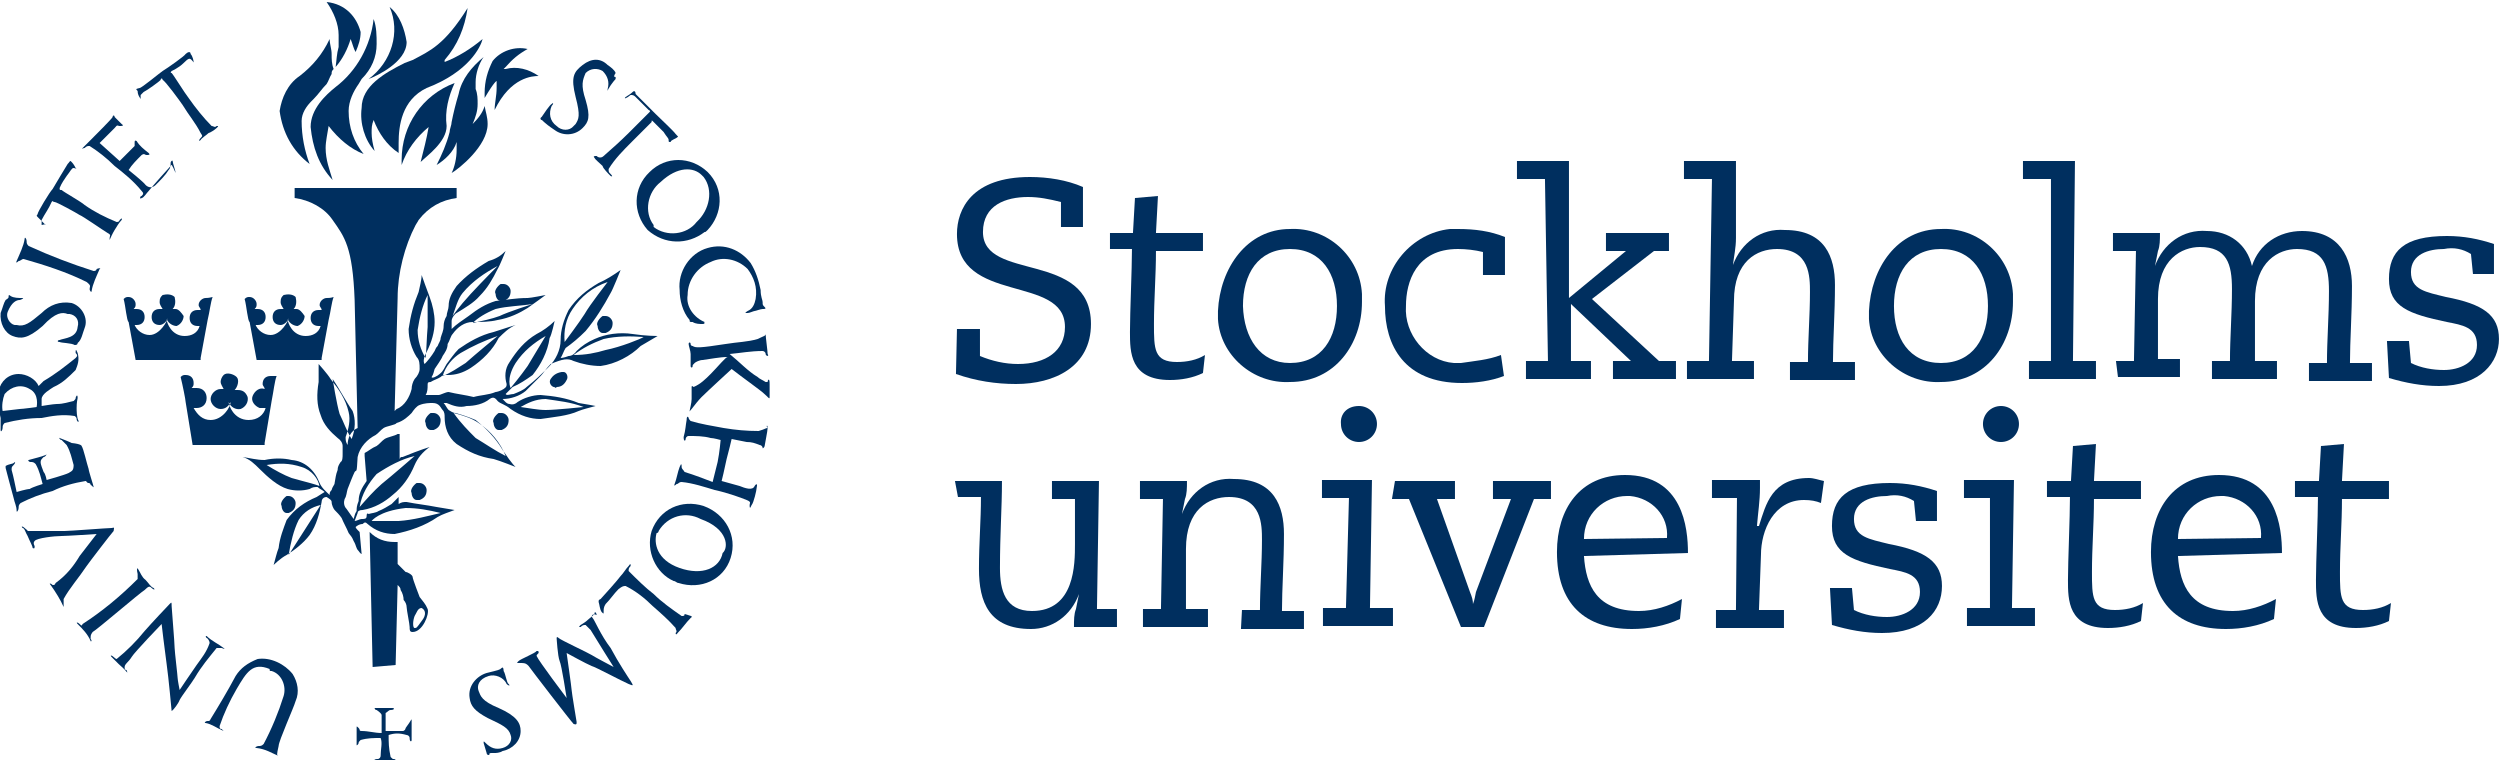 <?xml version="1.0" encoding="utf-8"?>
<!-- Generator: Adobe Illustrator 26.5.0, SVG Export Plug-In . SVG Version: 6.00 Build 0)  -->
<svg version="1.1" id="Logotyper" xmlns="http://www.w3.org/2000/svg" xmlns:xlink="http://www.w3.org/1999/xlink" x="0px" y="0px"
	 viewBox="0 0 250 76" style="enable-background:new 0 0 250 76;" xml:space="preserve">
<style type="text/css">
	.st0{fill:#002F5F;}
</style>
<g id="Group_33" transform="translate(-337.004 -221)">
	<g id="Group_27" transform="translate(143.967)">
		<path id="Path_1187" class="st0" d="M254.6,228.7c0,0.2,0,0.2,0,0.2c-0.2,0.2-0.8,1-0.8,1.2c0,0.2,0,0,0-0.2
			c0.2-0.7,0-1.3-0.5-1.8c-0.5-0.3-1.2-0.3-1.7,0.2l0,0c-0.3,0.7-0.5,1.2,0,2.7c0.5,1.7,0.3,2.2-0.3,2.8c-0.8,0.8-2,0.8-2.8,0.2
			c-1.2-0.8-1.2-1-1.3-1s-0.2-0.2,0-0.3c0.2-0.3,0.8-1.2,1-1.3c0.2-0.2,0.2,0,0,0.2c-0.3,0.7-0.2,1.5,0.5,2c0.5,0.5,1.3,0.5,1.7,0
			c0,0,0,0,0.2-0.2c0.3-0.5,0.5-0.8,0-2.7c-0.5-2-0.2-2.5,0.7-3.2s1.8-0.7,2.5,0c0.3,0.2,0.7,0.5,0.8,0.8
			C254.4,228.6,254.4,228.7,254.6,228.7L254.6,228.7z"/>
		<path id="Path_1188" class="st0" d="M193.9,250.6c0-0.2,0.2,0,0.2,0c0.3,0.2,0.8,0.2,1.2,0.2c0.2,0-0.2,0.2-0.3,0.2
			c-0.3,0-0.8,0.2-1.2,1.2c-0.2,0.5,0.2,1.2,0.7,1.3c0,0,0,0,0.2,0c0.8,0.2,1.3-0.2,2.5-1.2c0.8-0.8,1.8-1.2,3-1
			c1,0.3,1.7,1.5,1.3,2.5c-0.2,0.5-0.3,1.2-0.7,1.5c0,0.2-0.2,0.2-0.3,0.2c-0.3-0.2-1.3-0.2-1.5-0.3c-0.3,0-0.2-0.2,0-0.2
			c0.5-0.2,1.7-0.2,1.8-1.3c0.2-0.7-0.2-1.2-0.8-1.3h-0.2c-0.5-0.2-1.2-0.2-2.5,1.2c-1.5,1.3-2.2,1.3-3,1c-0.8-0.3-1.3-1.3-1.2-2.3
			c0.2-0.5,0.3-1,0.5-1.3C193.9,250.8,193.9,250.8,193.9,250.6z"/>
		<path id="Path_1189" class="st0" d="M241.9,296.5c-0.2,0-0.2-0.2-0.2-0.2l-0.3-1c0-0.2,0-0.2,0.2,0c0.5,0.5,1,0.7,1.7,0.5
			s1-0.8,0.8-1.3c-0.2-0.7-0.8-1-2.3-1.7c-1.3-0.7-1.7-1.2-1.8-2c-0.2-1.2,0.7-2.2,1.7-2.5c1.2-0.3,1.3-0.3,1.5-0.5
			c0.2-0.2,0.2,0.3,0.2,0.3c0.2,0.3,0.3,1.2,0.5,1.3c0.2,0.2,0,0.2-0.2,0c-0.3-0.7-1.2-1-1.8-0.8c-1,0.3-1.2,1-1,1.5
			c0.2,0.5,0.3,1,2,1.7c1.8,0.8,2.2,1.5,2.2,2.3c0,1-0.8,1.8-1.8,2c-0.3,0.2-0.7,0.2-0.8,0.2s-0.2,0-0.3,0
			C241.8,296.3,242.1,296.5,241.9,296.5z"/>
		<path id="Path_1190" class="st0" d="M255.6,230.7c0.3-0.2,0.5-0.3,0.7-0.5c0.2-0.2,0.3,0,0.3,0.2c0.2,0.2,1.7,1.7,2,2
			c0.5,0.5,1.8,1.7,2,2c0.2,0.2,0.3,0.3,0.2,0.3c-0.2,0.2-0.7,0.3-0.7,0.5c-0.2,0-0.2,0-0.2-0.2s-0.2-0.3-0.5-0.8
			c-0.5-0.5-0.8-0.8-1-1c-0.2-0.2-0.2-0.2-0.2,0c-0.2,0.2-1.7,1.7-2,2c-0.8,0.8-1.7,1.7-2.3,2.7c0,0.3,0,0.3,0.2,0.5
			c0.2,0.2,0.2,0.3,0,0.2c-0.2-0.2-0.8-0.8-0.8-1c-0.2-0.2-0.8-0.7-0.8-0.8c-0.2-0.2,0-0.2,0.2-0.2c0.2,0.2,0.5,0.2,0.7,0
			c0.8-0.7,1.7-1.5,2.5-2.3c0.3-0.3,2-2,2-2c0.2-0.2,0.2-0.2,0-0.3c-0.5-0.5-0.8-0.8-1.3-1.3c-0.2-0.2-0.3-0.2-0.5-0.2
			C255.6,230.9,255.4,230.9,255.6,230.7z"/>
		<path id="Path_1191" class="st0" d="M197.5,243.4c-0.2-0.2-0.5-0.5-0.7-0.7c-0.2-0.2,0-0.2,0-0.3c0-0.2,1.2-2.2,1.5-2.5
			c0.3-0.5,1.3-2.2,1.5-2.5c0.2-0.2,0.2-0.3,0.3-0.3c0.2,0.2,0.3,0.3,0.5,0.7c0.2,0.2,0,0-0.2,0s-0.3,0.3-0.7,0.8
			c-0.2,0.3-0.5,0.7-0.7,1.2c0,0.2,0,0.2,0.2,0.2c0.2,0.2,2,1.2,2.3,1.5c1,0.7,2,1.2,3.2,1.7c0.3,0,0.3-0.2,0.3-0.2
			c0.2-0.2,0.3-0.2,0.2,0c-0.3,0.3-0.5,0.7-0.7,1c-0.2,0.3-0.5,1-0.5,1c0,0.2,0-0.2,0-0.2c0-0.2,0.2-0.3-0.2-0.5
			c-0.5-0.3-2.5-1.7-2.8-1.8c-0.3-0.2-2.3-1.3-2.5-1.3s-0.2-0.2-0.3,0c-0.3,0.7-0.7,1.2-1,1.8c0,0.2,0,0.3,0,0.5
			C197.7,243.4,197.7,243.4,197.5,243.4z"/>
		<path id="Path_1192" class="st0" d="M207.1,230.9c-0.2-0.3-0.3-0.5-0.3-0.8c-0.2-0.2-0.2-0.2,0.2-0.3c0.2,0,2-1.5,2.3-1.7
			c0.5-0.3,2.2-1.5,2.3-1.7c0.2-0.2,0.5-0.3,0.5,0c0.2,0.2,0.3,0.7,0.3,0.8s0,0-0.2-0.2s-0.3-0.2-0.8,0.3c-0.5,0.5-1.2,0.8-1.2,0.8
			s-0.2,0.2,0,0.2c0.2,0.2,1.3,2,1.7,2.5c0.7,1,1.5,2,2.3,2.8c0.2,0,0.3,0.2,0.5,0c0.2,0,0.2,0,0,0.2s-0.7,0.5-0.8,0.5
			c-0.2,0.2-0.7,0.5-0.8,0.7c-0.2,0.2-0.2,0,0-0.2s0.2-0.2,0-0.5c-0.5-1-1.2-1.8-1.8-2.8c-0.2-0.3-1.8-2.5-2-2.5
			c0-0.2-0.2-0.2-0.2,0c-0.2,0.2-1.3,1-1.7,1.2c-0.2,0.2-0.2,0.2-0.3,0.3C207.1,230.9,207.1,231.1,207.1,230.9z"/>
		<path id="Path_1193" class="st0" d="M263.8,238.2c1.7,1.7,1.5,4.2,0,5.8c-0.2,0.2-0.2,0.2-0.3,0.2c-1.7,1.3-4,1.3-5.7-0.2
			c-1.5-1.7-1.5-4.2,0.2-5.8C259.6,236.6,262.1,236.6,263.8,238.2L263.8,238.2z M259.1,239.2c-1.3,1-1.7,3-0.7,4.3c0,0,0,0,0,0.2
			c1.3,1,3.3,0.8,4.3-0.5c1.3-1.2,1.7-3.2,0.7-4.5l-0.2-0.2C262.4,237.7,260.8,237.6,259.1,239.2L259.1,239.2z"/>
		<path id="Path_1194" class="st0" d="M266.1,276.8c-0.7,2.2-3,3.2-5.2,2.5c-0.2,0-0.3-0.2-0.5-0.2c-1.8-0.8-2.8-3-2.2-5
			c0.8-2.2,3-3.2,5.2-2.5C265.6,272.4,266.8,274.6,266.1,276.8z M263.1,272.9c-1.5-0.8-3.3-0.3-4.2,1.2c0,0,0,0.2-0.2,0.2
			c-0.3,1,0,2.7,2.3,3.5c2.3,0.8,4,0,4.3-1.5C265.9,275.8,265.9,273.9,263.1,272.9z"/>
		<path id="Path_1195" class="st0" d="M263.3,253.4c-0.3,0-0.7,0-1-0.2c-0.3,0-0.3,0-0.3-0.2c-0.7-0.8-1-2-1-3
			c-0.2-1.8,1-3.7,2.8-4.2c1.7-0.5,3.3,0.2,4.3,1.5c0.5,0.8,0.8,1.7,1,2.7c0,0.7,0.2,1,0.2,1.2c0,0.3,0,0.3,0.2,0.5
			c0.2,0.2,0,0.2-0.2,0.2s-0.7,0.2-0.8,0.2s-0.5,0.2-0.7,0.2c-0.3,0-0.3,0,0-0.2c0.5-0.2,0.7-0.7,0.8-1.2c0.2-1.2-0.2-2.2-0.8-3
			c-1-1-2.5-1.3-3.7-0.7c-1.3,0.5-2.3,1.8-2.3,3.3c-0.2,1.2,0.7,2.3,1.7,2.7C263.4,253.3,263.6,253.4,263.3,253.4z"/>
		<path id="Path_1196" class="st0" d="M269.6,254.4c0,0.3,0.2,1.7,0.2,2c0.2,0.3-0.2,0.2-0.2,0c0-0.2-0.2-0.3-0.3-0.3
			c-1.2,0-2.2,0.2-3.3,0.3c1,0.8,1.8,1.7,2.8,2.3c0.2,0.2,0.5,0.3,0.8,0.5c0.2,0,0,0,0.2,0c0-0.2,0.2-0.5,0.2,0.2c0,0.2,0,0.7,0,0.7
			c0,0.2,0,0.5,0,0.5c0,0.3,0,0.3-0.3,0c-0.5-0.5-1-0.8-1.5-1.2c-0.3-0.2-2-1.5-2-1.5s-2.5,2.3-3,2.8c-0.3,0.3-0.7,0.8-1,1.2
			c-0.2,0.2-0.2,0.3-0.2,0.2s0.2-0.8,0.2-1.2c0-0.3,0-1,0-1.2c0-0.2,0.2,0,0.2,0c0.7-0.3,1.2-0.8,1.7-1.3c0.7-0.7,1.5-1.7,1.7-1.7
			c-0.8,0-1.7,0.2-2.5,0.3c-0.3,0-0.7,0.2-0.8,0.3c-0.2,0.2-0.2,0.2-0.2,0.3c0,0.2-0.2,0.2-0.2,0s0-0.8,0-1.2c0-0.3-0.2-0.8-0.2-1
			s0.2-0.2,0.2,0s0.2,0.2,0.2,0.2c0.3,0.2,0.7,0.2,3.3-0.2c1.2-0.2,2.2-0.2,3.2-0.5C269.4,254.6,269.6,254.6,269.6,254.4
			C269.6,254.3,269.6,253.9,269.6,254.4z"/>
		<path id="Path_1197" class="st0" d="M269.8,263.8c0,0.3-0.3,1.7-0.3,1.8s-0.2,0.3-0.2,0.2c0-0.2-0.2-0.3-0.3-0.3
			c-0.5-0.2-0.8-0.3-1.3-0.3c-1-0.2-1.5-0.3-1.5-0.3s-0.3,1.3-0.5,2c-0.2,1-0.5,2.2-0.5,2.2l1.8,0.5c0.5,0.2,1.3,0.5,1.5,0
			c0.2-0.3,0.3-0.2,0.2,0.2c0,0.2-0.3,1.5-0.5,1.7c-0.2,0.5-0.2,0.2-0.2,0s0.2-0.3-0.3-0.5s-1.8-0.7-3.2-1c-1-0.3-2.2-0.7-3.3-0.8
			c-0.3,0-0.3,0.2-0.5,0.2c-0.2,0.2-0.3,0.2-0.2,0c0.2-0.5,0.3-1.2,0.5-1.7c0.2-0.5,0.2-0.2,0.2,0s0.2,0.3,0.3,0.5
			c1,0.3,2,0.7,2.8,1c0,0,0.3-1.2,0.5-2c0.2-1,0.3-2.2,0.3-2.2s-0.7-0.2-1-0.2c-0.7-0.2-1.5-0.2-2.2-0.2c-0.2,0-0.3,0.2-0.3,0.3
			c0,0.2-0.2,0.3-0.2-0.2c0.2-0.7,0.2-1.2,0.3-1.7c0-0.5,0.2-0.3,0.2-0.2s0.2,0.3,0.2,0.3c1,0.3,2.2,0.5,3.3,0.7
			c1.2,0.2,2.3,0.3,3.5,0.3C269.6,263.9,269.6,263.8,269.8,263.8C269.6,263.6,269.8,263.4,269.8,263.8z"/>
		<path id="Path_1198" class="st0" d="M262.1,282.8c-0.5,0.5-0.8,1-1.3,1.5c-0.2,0.3-0.2,0-0.2,0c0.2-0.2,0-0.3,0-0.5
			c-0.7-0.8-1.5-1.5-2.3-2.2c-0.8-0.8-1.7-1.5-2.7-2c-0.2,0-0.3,0-0.7,0.3c-0.5,0.5-0.8,1-1.3,1.5c-0.2,0.3-0.2,0.5-0.2,0.8
			c0,0.2,0,0.2-0.2,0c-0.2-0.3-0.2-0.7-0.3-1c0-0.2,0-0.2,0.2-0.3c0.2-0.2,1.8-2,2-2.3c0.3-0.3,0.5-0.7,0.8-1c0.2-0.3,0.2-0.2,0.2,0
			c-0.2,0.2-0.2,0.3-0.2,0.5c0.8,0.8,1.7,1.7,2.5,2.3c0.8,0.8,1.8,1.5,2.8,2.2c0.2,0,0.3,0,0.3-0.2
			C262.1,282.6,262.4,282.6,262.1,282.8z"/>
		<path id="Path_1199" class="st0" d="M252.3,282.8c0.2,0.2,0.8,1.7,1.8,3c0.8,1.5,1.8,3,2,3.3c0.3,0.5,0.3,0.5-0.2,0.3
			c-0.7-0.3-3.3-1.7-3.7-1.8c-0.5-0.2-2.5-1.3-2.5-1.3s0.5,3.5,0.5,3.7s0.5,3.2,0.5,3.2c0,0.2,0,0.3-0.3,0.2
			c-0.3-0.3-4.3-5.5-4.5-5.8c-0.2-0.2-0.3-0.3-0.7-0.3c-0.2,0-0.2,0-0.3,0c-0.2,0-0.2,0,0-0.2c0.2-0.2,1.7-0.8,1.8-1
			c0.2,0,0.2,0,0.2,0.2c-0.2,0.2-0.2,0.2-0.2,0.3c0.2,0.5,3,4.2,3,4.2s-0.5-3.3-0.7-3.7c-0.2-0.5-0.3-2.3-0.3-2.3s0-0.2,0.2,0
			s3,1.5,3.3,1.7c0.3,0.2,2.2,1.2,2.2,1.2s-1.7-2.7-2.3-3.7c-0.2-0.2-0.3-0.3-0.5-0.5c-0.2,0-0.3,0-0.5,0.2c-0.2,0-0.2,0,0-0.2
			c0.3-0.2,0.5-0.3,0.7-0.5c0.2-0.2,0.7-0.5,0.7-0.7s0.2,0,0.2,0.2C252.3,282.3,252.1,282.6,252.3,282.8z"/>
		<path id="Path_1200" class="st0" d="M234.2,293c0,0.2,0,1.8,0,2c0,0.2-0.2,0.2-0.2-0.2c0-0.2-0.2-0.3-0.3-0.3
			c-0.7-0.2-1.2-0.2-1.8,0c0,0.7,0,1.3,0.2,2.2c0.2,0.2,0.2,0.2,0.3,0.2c0.2,0,0.3,0.2,0.2,0.2c-0.3,0-1.7,0-2,0
			c-0.2,0-0.2-0.2,0.2-0.2c0.2,0,0.3-0.2,0.3-0.3c0-0.7,0.2-1.3,0-1.8c-0.7,0-1.3,0-2,0.2c-0.2,0.2-0.2,0.2-0.2,0.3
			s-0.2,0.3-0.2,0.2c0-0.7,0-1.2,0-1.7c0-0.2,0-0.2,0.2,0s0,0.3,0.3,0.3c0.7,0,1.3,0.2,2,0.2c0,0,0-1.7,0-1.8s-0.2-0.3-0.5-0.5
			c-0.2,0-0.2-0.2-0.2-0.2c0.7,0,1.3,0,1.8,0c0.2,0,0.2,0.2-0.2,0.2c-0.2,0-0.3,0.2-0.5,0.3c0,0.3,0,1.8,0,1.8s1.5,0,1.7,0
			c0.2,0,0.3-0.2,0.3-0.3C234.2,293,234.2,292.8,234.2,293z"/>
		<path id="Path_1201" class="st0" d="M220.9,296.6c-0.7-0.3-1.3-0.7-2.2-0.8c-0.3,0,0-0.2,0.2-0.2s0.3,0,0.5-0.2
			c0.8-1.5,1.5-3.2,2-4.8c0.3-1-0.2-2.2-1.2-2.5c-0.2,0-0.2,0-0.2-0.2c-1.7-0.7-2.3,0.3-3.3,2c-0.7,1.2-1.3,2.5-1.7,3.7
			c0,0.2,0,0.3,0.2,0.3c0.2,0.2,0.3,0.3,0.2,0.2c-0.7-0.3-1.2-0.7-1.8-0.8c-0.2,0,0-0.2,0.2-0.2s0.2,0,0.3-0.2
			c0.8-1.3,1.7-2.8,2.5-4.3c0.5-0.8,1.2-1.3,2.2-1.7c1.3-0.2,2.7,0.5,3.5,1.5c0.5,0.8,0.7,1.8,0.3,2.7c-0.2,0.7-1.7,4-1.7,4.5
			C220.7,296.5,220.7,296.5,220.9,296.6C220.9,296.6,221.1,296.8,220.9,296.6z"/>
		<path id="Path_1202" class="st0" d="M210.2,292.1c0,0-0.3-3.3-0.5-4.7s-0.5-4-0.5-4s-2.7,2.8-3,3.3c-0.3,0.5-0.7,0.7-0.7,1
			c0,0.2,0,0.3,0.2,0.3c0,0.2,0.2,0.3,0,0.2c-0.2-0.3-0.5-0.5-0.8-0.8c-0.2-0.2-0.5-0.5-0.7-0.7c-0.2-0.2,0-0.2,0.2,0
			s0.3,0.2,0.3,0.2c1-0.8,2-1.8,2.8-2.8c0.7-0.8,2.3-2.5,2.5-2.7s0.2-0.2,0.2,0.2c0,0.2,0.3,3.7,0.3,4.2c0,0.3,0.3,2.8,0.3,3
			c0,0.2,0.2,1.2,0.2,1.2s1.2-1.8,1.7-2.5c0.5-0.7,1-1.3,1.3-2.2c0-0.2-0.2-0.5-0.3-0.5c0,0-0.2-0.2,0-0.2c0.5,0.5,1.2,0.8,1.7,1.2
			c0.3,0.2-0.2,0-0.2,0c-0.2,0-0.3,0-0.5,0c-0.8,1-1.5,1.8-2.2,3c-0.3,0.5-1.3,1.8-1.5,2.2C210.9,291.3,210.4,292,210.2,292.1
			C210.4,292.3,210.4,292.3,210.2,292.1z"/>
		<path id="Path_1203" class="st0" d="M206.9,278c0.2,0.3,0.3,0.7,0.7,1c0.3,0.3,0.5,0.7,0.8,0.8c0.2,0.2,0,0.2-0.2,0
			c-0.2-0.2-0.3-0.2-0.7,0.2c-0.5,0.3-4.8,4-5.2,4.2c-0.2,0.3-0.2,0.3-0.2,0.7c0.2,0.2,0,0.3,0,0.2c-0.3-0.7-0.8-1.2-1.3-1.7
			c-0.2-0.2,0-0.2,0.2,0s0.2,0.2,0.3,0c2-1.3,3.8-2.8,5.5-4.5c0-0.2,0-0.3,0-0.5C206.7,278,206.7,277.6,206.9,278z"/>
		<path id="Path_1204" class="st0" d="M203,247.9c-0.3,0.7-0.7,1.5-0.8,2.2c0,0.2-0.2,0-0.2-0.2c0-0.3,0.2-0.3-0.3-0.7
			c-2-1-4.2-1.7-6.3-2.3c-0.2,0-0.3,0.2-0.5,0.2c-0.2,0.2-0.3,0.2-0.2,0c0.3-0.7,0.7-1.5,0.8-2.2c0-0.3,0.2,0,0.2,0.2s0,0.3,0.2,0.5
			c2.2,1,4.3,1.8,6.5,2.5c0.3,0,0.3-0.2,0.3-0.2C202.9,247.8,203.2,247.8,203,247.9z"/>
		<path id="Path_1205" class="st0" d="M201,276.6l1.7-2.2c0,0-3,0.2-3.5,0.2c-0.7,0-2.5,0.2-2.7,0.5c-0.2,0.2,0,0.5,0,0.5
			c0,0.2,0,0.3-0.2,0.2c0-0.2-0.3-0.7-0.5-1.2c-0.2-0.3-0.3-0.8-0.5-0.8c-0.2-0.2,0-0.2,0.2,0s0.3,0.2,0.3,0.3c1.2,0,2.5,0,3.7,0
			c0.5,0,4.3-0.3,4.7-0.3c0.2,0,0.3-0.2,0.2,0.3c-0.2,0.2-2.5,3.2-2.7,3.5c-0.8,1.2-1.7,2.2-2.3,3.3c0,0.2,0,0.3,0,0.5
			c0,0.2,0,0.5,0,0.3c-0.3-0.7-0.8-1.5-1.3-2.2c-0.2-0.2,0-0.2,0.2,0c0.2,0,0.2,0,0.3-0.2C199.7,278.5,200.4,277.6,201,276.6z"/>
		<path id="Path_1206" class="st0" d="M201.2,265.6c0.2,0.3,0.5,1.7,0.7,2.3c0,0.2,0.5,1.7,0.5,1.8s-0.2-0.2-0.3-0.2
			c0-0.2-0.2-0.2-0.2-0.2c-0.2,0-0.2-0.2-0.3-0.2c-1.2,0.2-2.3,0.5-3.3,1c-1.2,0.3-2.2,0.7-3.2,1.2c-0.2,0.2-0.2,0.3-0.2,0.5
			s-0.2,0.5-0.2,0.3c0-0.5-0.2-0.8-0.3-1.3c-0.2-0.7-0.8-3-0.8-3c0-0.2,0-0.2,0-0.2c0.3-0.2,0.7-0.2,0.8-0.3c0.2-0.2,0.2,0,0,0.2
			c-0.2,0.2-0.2,0.2-0.2,0.5c0.2,0.7,0.3,1.3,0.5,2.2c0,0,1-0.3,1.3-0.3c0.3-0.2,1.3-0.5,1.3-0.5c-0.2-0.7-0.3-1.3-0.7-2
			c-0.2-0.2-0.3-0.2-0.5-0.2s-0.3-0.2-0.2-0.2c0.7-0.2,1.2-0.3,1.7-0.5c0.2-0.2,0,0.2-0.2,0.2c-0.2,0.2-0.3,0.3-0.3,0.5
			c0,0.3,0.2,0.7,0.3,1c0.2,0.2,0.3,0.8,0.3,0.8s1.8-0.5,2.2-0.7c0.3-0.2,0.5-0.2,0.5-0.8c-0.2-0.7-0.3-1.3-0.7-2
			c-0.2-0.2-0.3-0.3-0.5-0.5c-0.2,0-0.3-0.3-0.2-0.2c0.5,0.2,0.8,0.3,1.2,0.5C201.2,265.4,201.2,265.6,201.2,265.6z"/>
		<path id="Path_1207" class="st0" d="M210.1,237.6c-0.2,0.2-1.8,2-2.2,2.5c-0.2,0.2-0.5,0.7-0.7,0.7c-0.2,0.2-0.2-0.2,0-0.2
			c0.2-0.2,0.2-0.3,0-0.5c-0.8-1-1.8-1.8-2.7-2.5c-0.8-0.8-1.7-1.5-2.5-2c-0.2,0-0.3,0-0.5,0.2c-0.2,0-0.3,0.2-0.2,0
			c0.2-0.2,0.5-0.5,0.8-0.8c0.5-0.5,2.2-2.2,2.2-2.3c0-0.2,0.2-0.2,0.2,0c0.2,0.2,0.5,0.5,0.7,0.7c0.3,0.2,0,0.2-0.2,0.2
			s-0.2-0.2-0.5,0.2c-0.5,0.5-1,1-1.5,1.5l2,1.8c0,0,1.3-1.3,1.5-1.5c0-0.2,0-0.2,0-0.3c0-0.2,0-0.3,0.2-0.2
			c0.3,0.5,0.7,0.8,1.2,1.2c0.2,0.2,0,0.2-0.2,0.2s-0.2-0.2-0.5,0c-0.5,0.5-1,1-1.3,1.5c0,0,1.5,1.2,1.7,1.5c0.3,0.3,0.7,0.3,1,0
			c0.5-0.5,1-1,1.3-1.5c0.2-0.2,0.2-0.5,0.2-0.7c0-0.2,0.2-0.3,0.2-0.2c0,0.2,0.3,1,0.3,1.2C210.2,237.4,210.2,237.4,210.1,237.6z"
			/>
		<path id="Path_1208" class="st0" d="M200.7,261.8c0,0.2,0,1,0.2,1.3c0,0.2-0.2,0-0.2-0.2s-0.2-0.3-0.2-0.3c-1.2-0.2-2.3,0-3.3,0.2
			c-1.3,0-2.5,0.2-3.7,0.5c-0.2,0.2-0.2,0.3-0.2,0.5s-0.2,0.5-0.2,0.2c0-0.2,0-0.8,0-1.2c-0.2-0.8-0.2-1.7-0.2-2.7
			c0.2-1,1-1.7,2-1.7c0.8,0,1.7,0.5,2,1.2c0.2-0.2,0.3-0.3,0.5-0.5c1.2-0.7,2.2-1.5,3.2-2.3c0.2-0.2,0.2-0.3,0-0.5
			c0-0.3,0-0.5,0.2,0c0.2,0.7,0,1.2-0.2,1.7c-0.7,0.7-1.3,1.3-2.2,1.7c-0.3,0.2-1.2,0.7-1.2,1.2c0,0.2,0,0.5,0,0.7
			c0,0,1.2-0.2,1.5-0.2c0.7,0,1.2-0.2,1.7-0.3c0.2-0.2,0.2-0.2,0.2-0.3s0.2-0.5,0.2,0C200.7,261.3,200.7,261.6,200.7,261.8z
			 M196,259.9c-0.8-0.5-1.8-0.3-2.5,0.5c-0.2,0.5-0.3,1.2-0.2,1.7l1.7-0.2c0.3,0,1.7-0.2,1.7-0.2S197,260.4,196,259.9L196,259.9z"/>
		<path id="Path_1209" class="st0" d="M229.4,236.4c-1-1.2-1.5-2.7-1.5-4.3c0-1,0.5-2,1-2.7l0.3-0.5c1-1,1.5-2.2,1.5-3.5
			c0-0.8,0-1.7-0.3-2.5c-0.3,2.7-1.7,5.2-3.8,6.8c-1,0.8-2.5,2.2-2.5,4c0.2,2,0.8,3.8,2.2,5.3c-0.3-1-0.7-2-0.7-3.2
			c0-0.7,0.2-1.5,0.3-2.2v-0.2v0.2C226.9,234.9,228.1,235.9,229.4,236.4z"/>
		<path id="Path_1210" class="st0" d="M229.9,228.9c0.8-0.3,3.8-1.7,3.8-3.7c-0.2-1.3-0.7-2.7-1.7-3.5
			C233.1,224.2,232.2,227.2,229.9,228.9z"/>
		<path id="Path_1211" class="st0" d="M241.3,224.9c-1.2,1-2.5,1.8-3.8,2.3v-0.2c1.3-1.5,2-3.2,2.3-5.2c-2.3,3.7-3.8,4.3-5.5,5.2
			l-0.8,0.3c-2,1-4.3,2.3-4.3,4.5c-0.2,1.5,0.3,3.2,1.3,4.3c-0.2-0.7-0.3-1.3-0.3-1.8s0-0.8,0.2-1.3v-0.2v0.2
			c0.5,1.3,1.3,2.5,2.5,3.3c0-0.3,0-0.7,0-1c0-1.7,0.3-4.3,2.8-5.5C239.9,228.2,241.1,225.7,241.3,224.9z"/>
		<path id="Path_1212" class="st0" d="M237.7,233.6c-0.2-1.5,0.2-3,0.8-4.3c-3.2,1.2-5.3,4.2-5.3,7.7c0,0.2,0,0.3,0,0.5
			c0.5-1.5,1.5-2.8,2.7-3.8l0,0l0,0l0,0c-0.2,1.2-0.5,2.3-0.8,3.5C235.7,236.6,237.7,235.2,237.7,233.6z"/>
		<path id="Path_1213" class="st0" d="M241.8,233.4c0-0.7-0.2-1.2-0.3-1.8c-0.2,0.7-0.7,1.3-1.2,1.8l0,0l0,0c0.3-0.7,0.5-1.3,0.5-2
			c0-0.5,0-1-0.2-1.5c0-0.2,0-0.5,0-0.7c0-0.8,0.3-1.8,0.8-2.5c-1.2,1-2.2,2.2-2.5,3.7c-0.3,1-0.5,1.8-0.7,2.8c0,0.3-0.2,0.7-0.2,1
			c-0.3,1.2-0.8,2.3-1.3,3.3c0.8-0.5,1.7-1.3,2-2.3v-0.2v0.2c0,0.3,0,0.7,0,0.8c0,0.8-0.2,1.7-0.5,2.3
			C238.9,237.9,241.8,235.6,241.8,233.4z"/>
		<path id="Path_1214" class="st0" d="M246.9,228.6c-1-0.7-2.2-1-3.3-0.7h-0.2l0.2-0.2c0.7-0.8,1.3-1.3,2.2-1.8
			c-1.3-0.3-2.7,0.2-3.5,1.2c-0.5,1-0.8,2-0.8,3.2c0,0.2,0,0.5,0,0.5c1-1.7,1.2-1.7,1.2-1.7l0,0l0,0c0,0.2,0,0.5,0,0.7
			c0,0.8-0.2,1.5-0.2,2.2C244.1,228.7,246.3,228.6,246.9,228.6z"/>
		<path id="Path_1215" class="st0" d="M232.6,287.5l0.2-8c0.2,0.2,0.3,0.3,0.3,0.5c0.2,0.3,0.3,0.7,0.3,1c0.2,0.2,0.3,0.5,0.3,0.7
			c0,0.3,0.3,1.7,0.3,2s0,0.5,0.3,0.5c1,0,1.7-1.8,1.5-2.3c-0.2-0.5-0.5-0.8-0.8-1.2c0,0-0.7-1.8-0.7-2c0-0.2-0.5-0.5-0.7-0.5
			c0,0-0.5-0.5-0.8-0.8v-2.2c-0.2,0-0.3,0-0.3,0c-1,0-1.8-0.3-2.5-1l0.3,13.5L232.6,287.5z M235.2,283.1c-0.5,0.7-0.5,0.7-0.7,0.7
			s-0.2-0.7,0-1.2c0.2-0.3,0.3-0.8,0.7-0.8C235.6,282,235.7,282.5,235.2,283.1L235.2,283.1z"/>
		<path id="Path_1216" class="st0" d="M250.4,257.1c0.8,0.3,1.8,0.5,2.7,0.5c1.5-0.2,3-1,4-2c0.5-0.3,1.2-0.7,1.7-1
			c0,0-1.2,0-2.5-0.2s-2.7,0-3.8,0.5c-0.7,0.3-1.3,0.7-1.8,1.2c-0.2,0.3-0.5,0.5-0.8,0.5c-0.5,0.2-0.8,0.2-0.8,0.2
			c0.2-0.3,0.3-0.7,0.5-1c0.7-0.5,1.3-1,2-1.7c1-1.2,1.8-2.5,2.5-3.8c0.2-0.3,1-2.3,1-2.3c-0.7,0.5-1.5,1-2.2,1.3
			c-1.2,0.7-2.2,1.5-3,2.7c-0.5,1-0.8,2-0.8,3c0,1-0.5,2-1.2,2.7s-1.3,1.3-2.2,2c-0.3,0.3-0.8,0.5-1.3,0.7c-0.3,0-0.7,0.2-0.8,0
			c0,0,0.5-0.5,0.7-0.7c0.7-0.3,1.3-0.7,2-1.2c0.8-1,1.5-2.3,1.7-3.7c0.2-0.3,0.5-1.7,0.5-1.7c-0.5,0.5-1.2,1-1.8,1.3
			c-1.2,0.7-2,1.7-2.7,2.8c-0.5,0.7-0.5,1.5-0.3,2.2c0,0.2,0,0.3-0.3,0.5c-0.3,0.2-0.7,0.3-0.8,0.3c-0.7,0.3-1.5,0.3-2.2,0.5
			c-0.8-0.2-1.7-0.3-2.5-0.5c-0.3,0-0.8,0.3-1,0.3s-0.3,0-0.5,0s-0.8,0-0.8,0c0.2-0.3,0.2-0.7,0.2-1c0-0.2,0-0.3,0.3-0.3
			c0.3-0.2,0.7-0.3,1-0.5c0.2-0.2,0.3-0.2,0.7-0.2c0.8,0,1.5-0.2,2.3-0.7c1.2-0.8,2.2-1.8,2.8-3c0.5-0.5,1-1,1.7-1.3
			c0,0-1,0.3-2.2,0.7c-1.3,0.3-2.5,1-3.5,1.7c-0.5,0.5-0.8,1-1.2,1.5c-0.2,0.3-0.3,0.7-0.7,1c-0.2,0.2-0.8,0.5-0.8,0.3
			c0.2-0.3,0.2-0.5,0.3-0.8c0.2-0.3,0.7-1,0.8-1.3c0.2-0.3,0.5-0.7,0.5-1.2c0.2-0.3,0.3-0.8,0.5-1c0.5-0.7,1.2-1.2,2-1.2
			s1.7,0,2.5-0.2c1.2-0.2,2.2-0.7,3-1.2c0.3-0.2,1.8-1.3,1.8-1.3s-1.5,0.3-1.8,0.3c-1.2,0-2.2,0.2-3.2,0.3c-1,0.3-1.8,0.8-2.7,1.5
			c-0.7,0.5-1.2,0.8-1.7,1.3c0-0.3,0-0.5,0-0.8c0-0.3,0.3-0.7,0.5-0.8c0.8-0.5,1.7-1,2.3-1.7c0.8-0.8,1.3-1.7,1.8-2.7
			c0.2-0.3,0.8-1.8,0.8-1.8c-0.5,0.5-1,0.8-1.7,1c-1.2,0.7-2.3,1.5-3.2,2.5c-0.5,0.7-0.8,1.3-0.8,2c0,0.3-0.2,0.7-0.2,1
			c-0.2,0.3-0.3,0.7-0.3,1c0,0.5-0.2,0.8-0.3,1.2c0,0.3-0.2,0.5-0.3,0.8c-0.2,0.2-0.2,0.3-0.3,0.5c-0.3,0.5-0.7,1-1,1.3
			c0,0-0.3-0.3,0.2-1.2c0.5-1,0.8-2,0.8-3c0-0.8-0.2-1.7-0.5-2.5c-0.2-0.5-0.8-2.2-0.8-2.2c0,0.5-0.2,1.2-0.3,1.7
			c-0.5,1.2-0.8,2.3-1,3.7c0,1,0.3,2,0.8,2.8c0.3,0.3,0.3,0.7,0.3,1.2c0,0.3-0.2,0.7-0.5,1c-0.2,0.3-0.3,0.7-0.3,1
			c-0.2,0.8-0.7,1.7-1.5,2l-0.2,0.2l0.3-11.3c0-2.5,0.7-5.2,1.8-7.3c0.2-0.3,0.3-0.5,0.3-0.5c1-1.3,2.3-2,3.8-2.2v-1
			c0,0-7.2,0-8.5,0l0,0c-1.3,0-7.7,0-7.7,0v1c1.5,0.2,3,1,3.8,2.2c1.2,1.7,2,2.7,2.2,8l0.3,12.8c-0.7,0.3-1,1-1,1.7
			c-0.2-0.3-0.2-0.5-0.2-0.8c0.3-0.8,0.5-1.7,0.3-2.5c-0.3-1.3-1-2.3-1.8-3.3c-0.3-0.5-1.2-1.5-1.2-1.5s0,1,0,1.8
			c-0.2,1.2-0.2,2.3,0.2,3.3c0.3,1,1,1.7,1.7,2.3c0.3,0.2,0.5,0.5,0.5,0.8c0,0.3,0,0.7,0,0.8c0,0.3,0,0.7-0.2,0.8
			c-0.2,0.3-0.3,0.5-0.3,0.8c-0.2,0.5-0.2,0.8-0.3,1.3c0,0.2-0.2,0.3-0.3,0.7c-0.2,0.2-0.2,0.3-0.2,0.5c-0.3-0.3-0.8-0.7-1-1.2
			c-0.5-1.3-1.5-2.2-2.8-2.3c-0.8-0.2-1.8-0.2-2.7,0c-0.8,0-1.5-0.2-2.2-0.3c0.7,0.2,1.2,0.7,1.7,1.2c0.8,0.8,1.8,1.7,2.8,2
			c0.7,0.2,1.5,0.2,2.2,0c0.3-0.2,0.5-0.2,0.8-0.2c0.2,0.2,0.5,0.3,0.7,0.5c0,0-0.5,0.3-0.8,0.5c-1.2,0.5-2.2,1.2-3,2.3
			c-0.3,0.8-0.7,1.8-0.8,2.8c-0.2,0.5-0.3,1-0.5,1.7c0,0,0.7-0.7,1.3-1c0.8-0.5,1.7-1.2,2.3-2c0.7-1,1-2.2,1.2-3.3
			c0-0.3,0.2-0.5,0.5-0.5c0.3,0.2,0.5,0.3,0.5,0.5c0,0.3,0.2,0.7,0.3,0.8c0.2,0.2,0.5,0.5,0.7,0.8c0.2,0.5,0.5,1,0.7,1.5
			c0.2,0.3,0.3,0.3,0.5,0.8c0.3,0.5,0.2,0.7,0.5,1c0.2,0.3,0.3,0.3,0.3,0.3l-0.2-2.2l-0.2-0.2c-0.2-0.2-0.2-0.3-0.2-0.3
			s0.3-0.3,0.7-0.3c0.2-0.2,0.3-0.2,0.5,0c0.8,0.7,1.7,1,2.7,1c1.5-0.3,3-0.8,4.3-1.7c0.5-0.3,1.2-0.5,1.7-0.7c0,0-1.2-0.2-1.8-0.3
			c-1-0.2-2-0.3-3-0.5c-0.3,0-0.5,0-0.8,0.2v-0.7c0,0-0.5,0.5-0.7,0.7c-0.5,0.3-0.8,0.5-1.3,0.7c-0.3,0.2-0.7,0.2-1,0.3
			c0,0-0.2-0.2-0.2,0.2c0,0.3-0.2,0.3-0.5,0.3c-0.2,0-0.5,0.2-0.7,0.2l0.3-0.8c0-0.2,0.2-0.3,0.5-0.3c1.2-0.2,2.2-0.8,3-1.5
			c1-0.8,1.7-1.8,2.2-3c0.3-0.7,0.8-1.3,1.5-1.8c0,0-1,0.3-2.7,1c-0.2,0-0.2,0-0.3,0.2v-2.3l0,0v-0.2h-0.2c-0.3,0.2-1,0.3-1.3,0.5
			c-0.3,0.2-0.5,0.5-0.8,0.7c-0.5,0.2-0.8,0.5-1.2,0.7v0.3l0,0l0.2,2.5c-0.5,0.7-0.8,1.3-0.8,2c-0.2,0.5-0.2,0.7-0.2,1
			c-0.2,0.3-0.2,0.5-0.3,0.8c-0.2-0.3-0.5-0.7-0.7-1c-0.3-0.3-0.3-0.7-0.2-1c0.2-0.3,0.2-0.7,0.3-1c0.2-0.5,0.5-1.3,0.7-1.7
			c0.2-0.3,0.2,0.3,0.3-1.5c0.2-1,1-1.8,1.8-2.2c0.3-0.2,0.5-0.5,0.8-0.7c0.3-0.2,1.2-0.3,1.3-0.5c0.7-0.2,1.2-0.7,1.5-1
			c0.2-0.3,0.5-0.7,0.8-0.8c0.5-0.2,1-0.2,1.3-0.2c0.7,0,0.8,0.5,1,0.7c0.2,0.2,0.2,0.5,0.2,0.7c0,1,0.3,2,1.2,2.7
			c1.2,0.8,2.3,1.3,3.7,1.5c0.7,0.2,2.2,0.8,2.2,0.8s-0.3-0.2-1.3-1.7c-0.7-1.2-1.7-2.2-2.7-3c-0.7-0.3-1.3-0.5-2-0.7
			c-0.3,0-0.5-0.2-0.7-0.3c-0.2-0.2-0.3-0.5-0.5-0.7c0.2,0,0.2,0,0.3,0c0.7,0.3,1.3,0.5,2,0.3c0.8,0,1.7-0.2,2.3-0.7
			c0.3-0.2,0.5-0.2,0.8,0.2c0.3,0.3,0.7,0.3,1.3,0.8c1,0.7,2,1,3,1c1.3-0.2,2.7-0.3,3.8-0.8c0.5-0.2,1-0.3,1.7-0.5
			c0,0-1-0.2-1.7-0.3c-1.2-0.5-2.5-0.7-3.8-0.8c-0.8,0-1.7,0.3-2.3,0.7c-0.2,0.2-0.5,0.3-0.8,0.2c-0.3,0-0.5-0.3-0.7-0.5
			c0.8,0,1.7-0.3,2.3-0.8c0.5-0.5,1-1,1.5-1.5c0.3-0.3,0.5-0.7,1-1.2C249.3,256.9,249.8,256.8,250.4,257.1z M253.4,254.9
			c1.3-0.3,2.7-0.3,4-0.2c-0.3,0.2-2.3,1-3.8,1.3c-1,0.3-2,0.5-3.2,0.5l0,0C251.3,255.8,252.3,255.3,253.4,254.9z M250.3,251.9
			c0.8-1.2,2-2.2,3.5-2.7c0,0-1.8,2.3-2.3,3.2c-0.5,0.8-2,2.8-2,2.8C249.4,254.1,249.6,252.9,250.3,251.9L250.3,251.9z M244.6,257.3
			c0.8-1.2,1.8-2,3-2.7c0,0-1.2,2-1.8,3c-0.7,1-1.7,2.2-1.7,2.2S243.6,258.9,244.6,257.3L244.6,257.3z M239.1,256.3
			c1.2-0.7,2.3-1.2,3.7-1.7c0,0-2.2,1.8-3.2,2.7c-0.8,0.5-1.5,1-2.3,1.3C237.6,257.6,238.3,256.8,239.1,256.3L239.1,256.3z
			 M242.6,251.9c1.2-0.3,2.5-0.3,3.7-0.5c0,0-2.5,0.8-3.3,1.2c-0.8,0.3-1.8,0.5-2.7,0.7C240.8,252.8,241.6,252.3,242.6,251.9
			L242.6,251.9z M239.3,250.3c1-1.2,2.2-2,3.5-2.7c0,0-1.5,1.5-2.7,2.8c-1.2,1.3-1.8,2.2-1.8,2.2l0,0
			C238.6,251.8,238.8,250.9,239.3,250.3L239.3,250.3z M235.6,256.8c-0.5-0.8-0.8-1.8-0.8-2.8c0.2-1.3,0.5-2.5,1-3.5c0,0,0,2,0,3.2
			C235.7,254.8,235.7,255.8,235.6,256.8L235.6,256.8z M222.2,268.8c-0.8-0.3-1.7-0.8-2.5-1.3c1.2-0.2,2.3-0.2,3.5,0.2
			c1,0.3,1.7,1.2,1.8,2C225.4,269.6,223.2,269.1,222.2,268.8L222.2,268.8z M221.9,276.5c0.2-1.2,0.5-2.5,1-3.5
			c0.5-0.8,1.3-1.3,2.2-1.5L221.9,276.5z M233.6,271.8c1.2,0,2.3,0.2,3.5,0.5c-1.3,0.3-2.7,0.7-4.2,0.8c-0.8,0-1.7,0-2.7,0
			C230.2,273.1,230.9,272.1,233.6,271.8L233.6,271.8z M230.7,268.4c1.2-0.8,2.5-1.5,3.8-1.8c0,0-2.3,2-3.3,2.8
			c-0.8,0.7-1.5,1.5-2.2,2.3C229.2,270.4,229.9,269.3,230.7,268.4L230.7,268.4z M228.2,264.9c-0.5-0.8-0.8-1.7-1.2-2.5
			c-0.3-1-0.7-3.5-0.7-3.5c0.7,1,1.3,2.2,2,3.2C228.6,262.9,228.6,263.9,228.2,264.9L228.2,264.9z M238.4,262.3
			c0.8,0.2,1.8,0.5,2.5,1c1.2,0.8,2.2,2,2.7,3.3c-1-0.5-2-1.2-3-1.8C239.9,264.1,239.1,263.3,238.4,262.3L238.4,262.3L238.4,262.3z
			 M247.6,260.9c1.3,0.2,2.5,0.3,3.8,0.8c0,0-2.8,0.3-3.8,0.3c-0.8,0-1.7-0.2-2.5-0.3C245.8,261.3,246.6,260.9,247.6,260.9
			L247.6,260.9z"/>
		<path id="Path_1217" class="st0" d="M243.1,249.4c-0.3,0.2-0.7,0.7-0.5,1c0,0.3,0.2,0.7,0.5,0.7c0.2,0,0.2,0,0.3,0
			c0.5-0.2,0.7-0.5,0.7-1c0-0.3-0.3-0.7-0.7-0.7C243.3,249.4,243.3,249.4,243.1,249.4z"/>
		<path id="Path_1218" class="st0" d="M253.3,252.6c-0.3,0.2-0.7,0.7-0.5,1c0,0.3,0.2,0.7,0.5,0.7c0.2,0,0.2,0,0.3,0
			c0.5-0.2,0.7-0.5,0.7-1c0-0.3-0.3-0.7-0.7-0.7C253.4,252.6,253.4,252.6,253.3,252.6z"/>
		<path id="Path_1219" class="st0" d="M236.1,262.3c-0.3,0.2-0.7,0.7-0.5,1c0,0.3,0.2,0.7,0.5,0.7c0.2,0,0.2,0,0.3,0
			c0.5-0.2,0.7-0.5,0.7-1c0-0.3-0.3-0.7-0.7-0.7C236.2,262.3,236.1,262.3,236.1,262.3z"/>
		<path id="Path_1220" class="st0" d="M248.1,258.9c-0.2,0.3,0,0.7,0.3,0.8c0.2,0,0.2,0.2,0.3,0c0.5,0,0.8-0.3,1-0.7
			c0.2-0.3,0-0.8-0.3-0.8h-0.2C248.6,258.3,248.3,258.6,248.1,258.9z"/>
		<path id="Path_1221" class="st0" d="M242.9,262.3c-0.3,0.2-0.7,0.7-0.5,1c0,0.3,0.2,0.7,0.5,0.7c0.2,0,0.2,0,0.3,0
			c0.5-0.2,0.7-0.5,0.7-1c0-0.3-0.3-0.7-0.7-0.7C243.1,262.3,243.1,262.3,242.9,262.3z"/>
		<path id="Path_1222" class="st0" d="M234.7,269.3c-0.3,0.2-0.7,0.7-0.5,1c0,0.3,0.2,0.7,0.5,0.7c0.2,0,0.2,0,0.3,0
			c0.5-0.2,0.7-0.5,0.7-1c0-0.3-0.3-0.7-0.7-0.7C234.9,269.3,234.7,269.3,234.7,269.3z"/>
		<path id="Path_1223" class="st0" d="M221.9,272.3c0.5-0.2,0.7-0.5,0.7-1c0-0.3-0.3-0.7-0.7-0.7h-0.2c-0.3,0.2-0.7,0.7-0.5,1
			c0,0.3,0.2,0.7,0.5,0.7C221.7,272.3,221.9,272.3,221.9,272.3z"/>
		<path id="Path_1224" class="st0" d="M225.7,221.2c0.7,1,1.2,2.2,1.2,3.3c0,0.5,0,1.2,0,1.2c-0.2,0.7-0.2,1.3-0.3,2
			c0.7-0.8,1.2-1.8,1.5-2.8v-0.2v0.2c0.2,0.5,0.3,1,0.5,1.3c0.3-0.7,0.5-1.3,0.5-2C228.7,222.7,227.6,221.4,225.7,221.2z"/>
		<path id="Path_1225" class="st0" d="M226.2,226.4L226.2,226.4c0-0.5-0.2-1-0.2-1.5c-0.7,1.5-1.7,2.7-3,3.7c-1.2,0.8-1.8,2.2-2,3.5
			c0.3,2.2,1.3,4,3,5.3c-0.5-1.3-0.8-2.8-0.8-4.3c0-0.8,0.5-1.5,1-2l0.2-0.2c0.5-0.5,0.8-1,1.3-1.5l0,0c0.2-0.3,0.3-0.7,0.5-1
			c0-0.2,0-0.3,0.2-0.5l0,0C226.2,227.4,226.2,226.9,226.2,226.4z"/>
		<path id="Path_1226" class="st0" d="M213.6,250.8c-0.3,0-0.7,0.3-0.7,0.7l0,0c0,0.2,0.2,0.3,0.2,0.5c-0.2,0-0.2,0-0.3,0
			c-0.5,0-0.8,0.3-0.8,0.8c0,0.5,0.3,0.8,0.8,0.8c0.2,0,0.2,0,0.2,0c-0.2,0.7-0.8,1-1.5,1c-1.3,0-1.8-1.3-1.8-1.7
			c0.2,0.5,0.7,0.7,1,0.7c0.5-0.2,0.7-0.7,0.7-1c-0.2-0.3-0.5-0.7-0.8-0.7c-0.2,0-0.2,0-0.3,0c0.3-0.3,0.3-0.8,0.2-1.2
			c-0.3-0.3-0.8-0.3-1.2-0.2c-0.2,0.2-0.3,0.3-0.3,0.7c0,0.3,0.2,0.5,0.3,0.7c-0.2,0-0.2,0-0.3,0c-0.5,0-0.8,0.3-0.8,0.8
			c0,0.5,0.3,0.8,0.8,0.8c0.3,0,0.7-0.3,0.8-0.7c0,0.3-0.8,1.7-1.8,1.7c-0.7,0-1.3-0.5-1.5-1c0.2,0,0.2,0,0.2,0
			c0.5,0,0.8-0.3,0.8-0.8c0-0.5-0.3-0.8-0.8-0.8c-0.2,0-0.2,0-0.3,0c0.2-0.2,0.2-0.3,0.2-0.5c0-0.3-0.3-0.7-0.7-0.7l0,0
			c-0.2,0-0.3,0-0.5,0.2c0.2,0.7,0.3,2.2,0.5,2.3l0.7,3.8h6.5v-0.2l0.7-3.8c0.2-0.8,0.3-1.8,0.5-2.3
			C213.9,250.8,213.7,250.8,213.6,250.8z"/>
		<path id="Path_1227" class="st0" d="M225.7,250.8c-0.3,0-0.7,0.3-0.7,0.7l0,0c0,0.2,0.2,0.3,0.2,0.5c-0.2,0-0.2,0-0.3,0
			c-0.5,0-0.8,0.3-0.8,0.8c0,0.5,0.3,0.8,0.8,0.8c0.2,0,0.2,0,0.2,0c-0.2,0.7-0.8,1-1.5,1c-1.3,0-1.8-1.3-1.8-1.7
			c0.2,0.5,0.7,0.7,1,0.7c0.5-0.2,0.7-0.7,0.7-1c-0.2-0.3-0.5-0.7-0.8-0.7c-0.2,0-0.2,0-0.3,0c0.3-0.3,0.3-0.8,0.2-1.2
			c-0.3-0.3-0.8-0.3-1.2-0.2c-0.2,0.2-0.3,0.3-0.3,0.7c0,0.3,0.2,0.5,0.3,0.7c-0.2,0-0.2,0-0.3,0c-0.5,0-0.8,0.3-0.8,0.8
			c0,0.5,0.3,0.8,0.8,0.8c0.3,0,0.7-0.3,0.8-0.7c0,0.3-0.8,1.7-1.8,1.7c-0.7,0-1.3-0.5-1.5-1c0.2,0,0.2,0,0.2,0
			c0.5,0,0.8-0.3,0.8-0.8c0-0.5-0.3-0.8-0.8-0.8c-0.2,0-0.2,0-0.3,0c0.2-0.2,0.2-0.3,0.2-0.5c0-0.3-0.3-0.7-0.7-0.7l0,0
			c-0.2,0-0.3,0-0.5,0.2c0.2,0.7,0.3,2.2,0.5,2.3l0.7,3.8h6.5v-0.2l0.7-3.8c0.2-0.8,0.3-1.8,0.5-2.3
			C226.1,250.8,225.9,250.8,225.7,250.8z"/>
		<path id="Path_1228" class="st0" d="M220.1,258.6c-0.5,0-0.8,0.3-0.8,0.8l0,0c0,0.2,0.2,0.3,0.2,0.5c-0.5-0.2-1,0.2-1.2,0.7
			c-0.2,0.5,0.2,1,0.7,1.2c0.2,0,0.2,0,0.3,0c0.2,0,0.2,0,0.3,0c-0.2,0.7-0.8,1.2-1.7,1.2c-1.5,0-2-1.5-2-1.8
			c0.2,0.5,0.7,0.8,1.2,0.7c0.5-0.2,0.8-0.7,0.7-1.2c-0.2-0.5-0.5-0.7-1-0.7c-0.2,0-0.2,0-0.3,0c0.3-0.3,0.5-1,0.2-1.3
			c-0.3-0.3-1-0.5-1.3-0.2c-0.2,0.2-0.3,0.5-0.3,0.7c0,0.2,0.2,0.5,0.3,0.7c-0.2,0-0.2,0-0.3,0c-0.5,0-1,0.5-1,1s0.5,1,1,1
			c0.5,0,0.8-0.3,1-0.7c0,0.5-0.8,1.8-2,1.8c-0.8,0-1.3-0.5-1.7-1.2c0.2,0,0.2,0,0.3,0c0.5,0,1-0.3,1-1c0-0.5-0.3-1-1-1
			c0,0,0,0-0.2,0s-0.2,0-0.3,0c0.2-0.2,0.2-0.3,0.2-0.5c0-0.5-0.3-0.8-0.8-0.8l0,0c-0.2,0-0.3,0-0.5,0.2c0.2,0.8,0.5,2.3,0.5,2.5
			l0.7,4.3h7.2v-0.2l0.7-4.2c0.2-1,0.3-2,0.5-2.5C220.4,258.6,220.2,258.6,220.1,258.6z"/>
	</g>
	<path id="Path_1379" class="st0" d="M432.7,253.9h2.3v2.7c1.2,0.5,2.5,0.8,3.8,0.8c2.8,0,4.7-1.3,4.7-3.7c0-5.3-10.8-2.2-10.8-9.3
		c0-2.5,1.5-5.7,7.3-5.7c1.8,0,3.7,0.3,5.3,1v4h-2.2v-2.5c-1.2-0.3-2.2-0.5-3.3-0.5c-2.2,0-4.5,0.8-4.5,3.5c0,5,10.8,1.8,10.8,9.2
		c0,4.3-3.7,6-7.5,6c-2,0-4-0.3-6-1L432.7,253.9L432.7,253.9L432.7,253.9z"/>
	<path id="Path_1380" class="st0" d="M448,244.3h2.3l0.2-3.5l2.3-0.2l-0.2,3.7h4.7v1.8h-4.7c0,2.5-0.2,4.8-0.2,7.3s0,3.8,2.3,3.8
		c1,0,2-0.2,2.8-0.7l-0.2,1.8c-1,0.5-2.2,0.7-3.3,0.7c-4,0-4-2.8-4-4.8c0-2,0.2-6.3,0.2-8.3H448V244.3z"/>
	<path id="Path_1381" class="st0" d="M466,243.9c3.7-0.2,7,2.7,7.2,6.5c0,0.3,0,0.5,0,0.8c0,4.2-2.7,8-7.2,8c-3.7,0.2-7-2.7-7.2-6.3
		c0-0.3,0-0.7,0-0.8C459,247.8,461.7,243.9,466,243.9z M466,257.3c3.2,0,4.7-2.5,4.7-5.7c0-3.2-1.5-5.7-4.7-5.7
		c-3.2,0-4.7,2.5-4.7,5.7C461.4,254.8,463,257.3,466,257.3z"/>
	<path id="Path_1382" class="st0" d="M487.4,258.6c-1.3,0.5-2.8,0.7-4.2,0.7c-5.8,0-7.7-3.8-7.7-7.7c-0.3-3.8,2.7-7.3,6.5-7.7
		c0.3,0,0.5,0,0.8,0c1.7,0,3.2,0.2,4.7,0.8v3.8h-2.2v-2.3c-0.8-0.2-1.7-0.3-2.5-0.3c-4.2,0-5.2,3.3-5.2,5.7c-0.2,2.8,2,5.5,4.8,5.7
		c0.2,0,0.5,0,0.7,0c1.3-0.2,2.7-0.3,4-0.8L487.4,258.6z"/>
	<path id="Path_1383" class="st0" d="M491.5,238.9h-2.8v-1.8h5.2v13.7l5.7-4.7h-2v-1.8h6.3v1.8h-1.5l-6.2,4.8l6.7,6.2h1.7v1.8h-6.3
		v-1.8h1.8l-6-5.7v5.7h2v1.8h-6.5v-1.8h2.2L491.5,238.9z"/>
	<path id="Path_1384" class="st0" d="M508.2,238.9h-2.8v-1.8h5.2v7.7c0,1-0.2,1.8-0.3,2.7l0,0c0.8-2.2,2.8-3.7,5.2-3.5
		c4,0,5,2.7,5,5.5c0,2.8-0.2,5.5-0.2,7.7h2.2v1.8h-6.5v-1.8h1.8c0-2.3,0.2-4.7,0.2-7c0-1.5,0-4.3-3.3-4.3c-2,0-4.3,1.2-4.3,5.2
		l-0.2,6h2.2v1.8h-6.7v-1.8h2.2L508.2,238.9z"/>
	<path id="Path_1385" class="st0" d="M531.1,243.9c3.7-0.2,7,2.7,7.2,6.5c0,0.3,0,0.5,0,0.8c0,4.2-2.7,8-7.2,8
		c-3.7,0.2-7-2.7-7.2-6.3c0-0.3,0-0.7,0-0.8C524.1,247.8,526.7,243.9,531.1,243.9z M531.1,257.3c3.2,0,4.7-2.5,4.7-5.7
		c0-3.2-1.5-5.7-4.7-5.7c-3.2,0-4.7,2.5-4.7,5.7C526.4,254.8,527.9,257.3,531.1,257.3z"/>
	<path id="Path_1386" class="st0" d="M542.1,238.9h-2.8v-1.8h5.2l-0.2,20h2.3v1.8h-6.7v-1.8h2.2V238.9z"/>
	<path id="Path_1387" class="st0" d="M548.6,257.1h1.8l0.2-11h-2.3v-1.8h4.7c0,0.7,0,1.3-0.2,1.8l-0.3,1.5l0,0
		c0.8-2.2,2.8-3.7,5.2-3.5c2.2,0,4,1.3,4.5,3.5l0,0c0.7-2.2,2.7-3.5,5-3.5c3.8,0,5,2.7,5,5.5c0,2.8-0.2,5.5-0.2,7.7h2.2v1.8h-6.3
		v-1.8h1.8c0-2.3,0.2-4.7,0.2-7.2s-0.5-4.2-3.2-4.2c-1.8,0-4.2,1.2-4.2,5.2v6h2.2v1.8h-6.5v-1.8h1.8c0-2.3,0.2-4.7,0.2-7.2
		c0-2.5-0.5-4.2-3.2-4.2c-1.8,0-4.2,1.2-4.2,5.2v6h2.2v1.8h-6.2L548.6,257.1L548.6,257.1L548.6,257.1z"/>
	<path id="Path_1388" class="st0" d="M586.5,248.4h-2.2l-0.2-2c-0.8-0.5-1.7-0.7-2.7-0.5c-1.5,0-3.3,0.5-3.3,2.3
		c0,1.8,1.5,2,3.5,2.5c3.7,0.7,5.3,1.8,5.3,4.2c0,2.3-1.8,4.7-6,4.7c-1.7,0-3.3-0.3-5-0.8l-0.2-3.7h2.2l0.2,2.2
		c1,0.5,2.2,0.7,3.3,0.7c1.5,0,3.3-0.7,3.3-2.5c0-1.8-1.5-2-3-2.3c-3.8-0.8-5.8-1.5-5.8-4.3s1.5-4.3,5.8-4.3c1.7,0,3.2,0.3,4.7,0.8
		V248.4z"/>
	<path id="Path_1389" class="st0" d="M432.5,269.1h4.7c0,2.7-0.2,5.3-0.2,8.7c0,2.2,0.5,4.3,3.2,4.3c4.3,0,4.3-4.7,4.3-6.7v-4.5
		h-2.3v-1.8h4.7l-0.2,12.8h2v1.8h-4.3c0-0.7,0-1.3,0.2-1.8l0.3-1.5l0,0c-0.8,2.2-2.7,3.5-4.8,3.5c-4.2,0-5.2-2.7-5.2-6
		c0-2.7,0.2-4.8,0.2-7.2h-2.3L432.5,269.1L432.5,269.1L432.5,269.1z"/>
	<path id="Path_1390" class="st0" d="M461.2,282h1.8c0-2.3,0.2-4.7,0.2-7c0-1.5,0-4.3-3.3-4.3c-2,0-4.3,1.2-4.3,5.2v6h2.2v1.8h-6.5
		v-1.8h1.8l0.2-11h-2.3v-1.8h4.7c0,0.7,0,1.3-0.2,1.8l-0.3,1.5l0,0c0.8-2.2,2.8-3.7,5.2-3.5c4,0,5,2.7,5,5.5c0,2.8-0.2,5.5-0.2,7.7
		h2.2v1.8h-6.3L461.2,282L461.2,282L461.2,282z"/>
	<path id="Path_1391" class="st0" d="M471.9,270.8h-2.7v-1.8h5l-0.2,12.8h2.3v1.8h-7v-1.8h2.3L471.9,270.8z M472.9,261.6
		c1,0,1.8,0.8,1.8,1.8c0,1-0.8,1.8-1.8,1.8c-1,0-1.8-0.8-1.8-1.8C471,262.4,471.7,261.6,472.9,261.6L472.9,261.6z"/>
	<path id="Path_1392" class="st0" d="M476.5,269.1h6v1.8h-1.8l3.3,9.3c0.2,0.5,0.3,0.8,0.3,1.2l0,0c0.2-0.5,0.2-0.8,0.3-1.2l3.5-9.3
		h-1.8v-1.8h5.8v1.8h-1.7l-5,12.8h-2.3l-5.2-12.8h-1.7L476.5,269.1L476.5,269.1L476.5,269.1z"/>
	<path id="Path_1393" class="st0" d="M495.4,276.6c0.2,3,1.3,5.5,5.5,5.5c1.5,0,3-0.5,4.3-1.2l-0.2,2c-1.5,0.7-3.2,1-4.8,1
		c-4.7,0-7.5-2.5-7.5-7.7c0-4.3,2.3-7.7,6.8-7.7c5.8,0,6.3,5.3,6.3,7.8L495.4,276.6z M503.7,274.8c0.2-2.2-1.5-4-3.7-4.2
		c-0.2,0-0.2,0-0.3,0c-2.3,0-4.3,1.8-4.3,4.3L503.7,274.8z"/>
	<path id="Path_1394" class="st0" d="M510.7,270.8h-2.5v-1.8h4.8v0.8c0,1.3-0.2,2.5-0.3,3.8h0.2c0.7-2.2,1.3-4.8,5-4.8
		c0.5,0,1,0.2,1.5,0.3l-0.3,2.2c-0.5-0.2-1-0.3-1.7-0.3c-3,0-4.3,3-4.3,5.5l-0.2,5.5h2.5v1.8h-6.8V282h2L510.7,270.8z"/>
	<path id="Path_1395" class="st0" d="M530.8,273.1h-2.2l-0.2-2c-0.8-0.5-1.7-0.7-2.7-0.5c-1.5,0-3.3,0.5-3.3,2.3s1.5,2,3.5,2.5
		c3.7,0.7,5.3,1.8,5.3,4.2c0,2.5-1.8,4.7-6,4.7c-1.7,0-3.3-0.3-5-0.8l-0.2-3.7h2.2l0.2,2.2c1,0.5,2.2,0.7,3.3,0.7
		c1.5,0,3.3-0.7,3.3-2.5c0-1.8-1.5-2-3-2.3c-3.8-0.8-5.8-1.5-5.8-4.3s1.5-4.3,5.8-4.3c1.7,0,3.2,0.3,4.7,0.8V273.1z"/>
	<path id="Path_1396" class="st0" d="M536.1,270.8h-2.7v-1.8h5l-0.2,12.8h2.3v1.8h-6.8v-1.8h2.3V270.8z M537.1,261.6
		c1,0,1.8,0.8,1.8,1.8c0,1-0.8,1.8-1.8,1.8c-1,0-1.8-0.8-1.8-1.8C535.3,262.4,536.1,261.6,537.1,261.6L537.1,261.6z"/>
	<path id="Path_1397" class="st0" d="M541.8,269.1h2.3l0.2-3.5l2.3-0.2l-0.2,3.7h4.7v1.8h-4.7c0,2.5-0.2,4.8-0.2,7.3s0,3.8,2.3,3.8
		c1,0,2-0.2,2.8-0.7l-0.2,1.8c-1,0.5-2.2,0.7-3.3,0.7c-4,0-4-2.8-4-4.8c0-1.8,0.2-6.3,0.2-8.3h-2.3V269.1z"/>
	<path id="Path_1398" class="st0" d="M554.8,276.6c0.2,3,1.3,5.5,5.5,5.5c1.5,0,3-0.5,4.3-1.2l-0.2,2c-1.5,0.7-3.2,1-4.8,1
		c-4.7,0-7.5-2.5-7.5-7.7c0-4.3,2.3-7.7,6.8-7.7c5.8,0,6.3,5.3,6.3,7.8L554.8,276.6z M563.1,274.8c0.2-2.2-1.5-4-3.7-4.2
		c-0.2,0-0.2,0-0.3,0c-2.3,0-4.3,1.8-4.3,4.3L563.1,274.8z"/>
	<path id="Path_1399" class="st0" d="M566.6,269.1h2.3l0.2-3.5l2.3-0.2l-0.2,3.7h4.7v1.8h-4.7c0,2.5-0.2,4.8-0.2,7.3s0,3.8,2.3,3.8
		c1,0,2-0.2,2.8-0.7l-0.2,1.8c-1,0.5-2.2,0.7-3.3,0.7c-4,0-4-2.8-4-4.8c0-1.8,0.2-6.3,0.2-8.3h-2.3V269.1z"/>
</g>
</svg>

